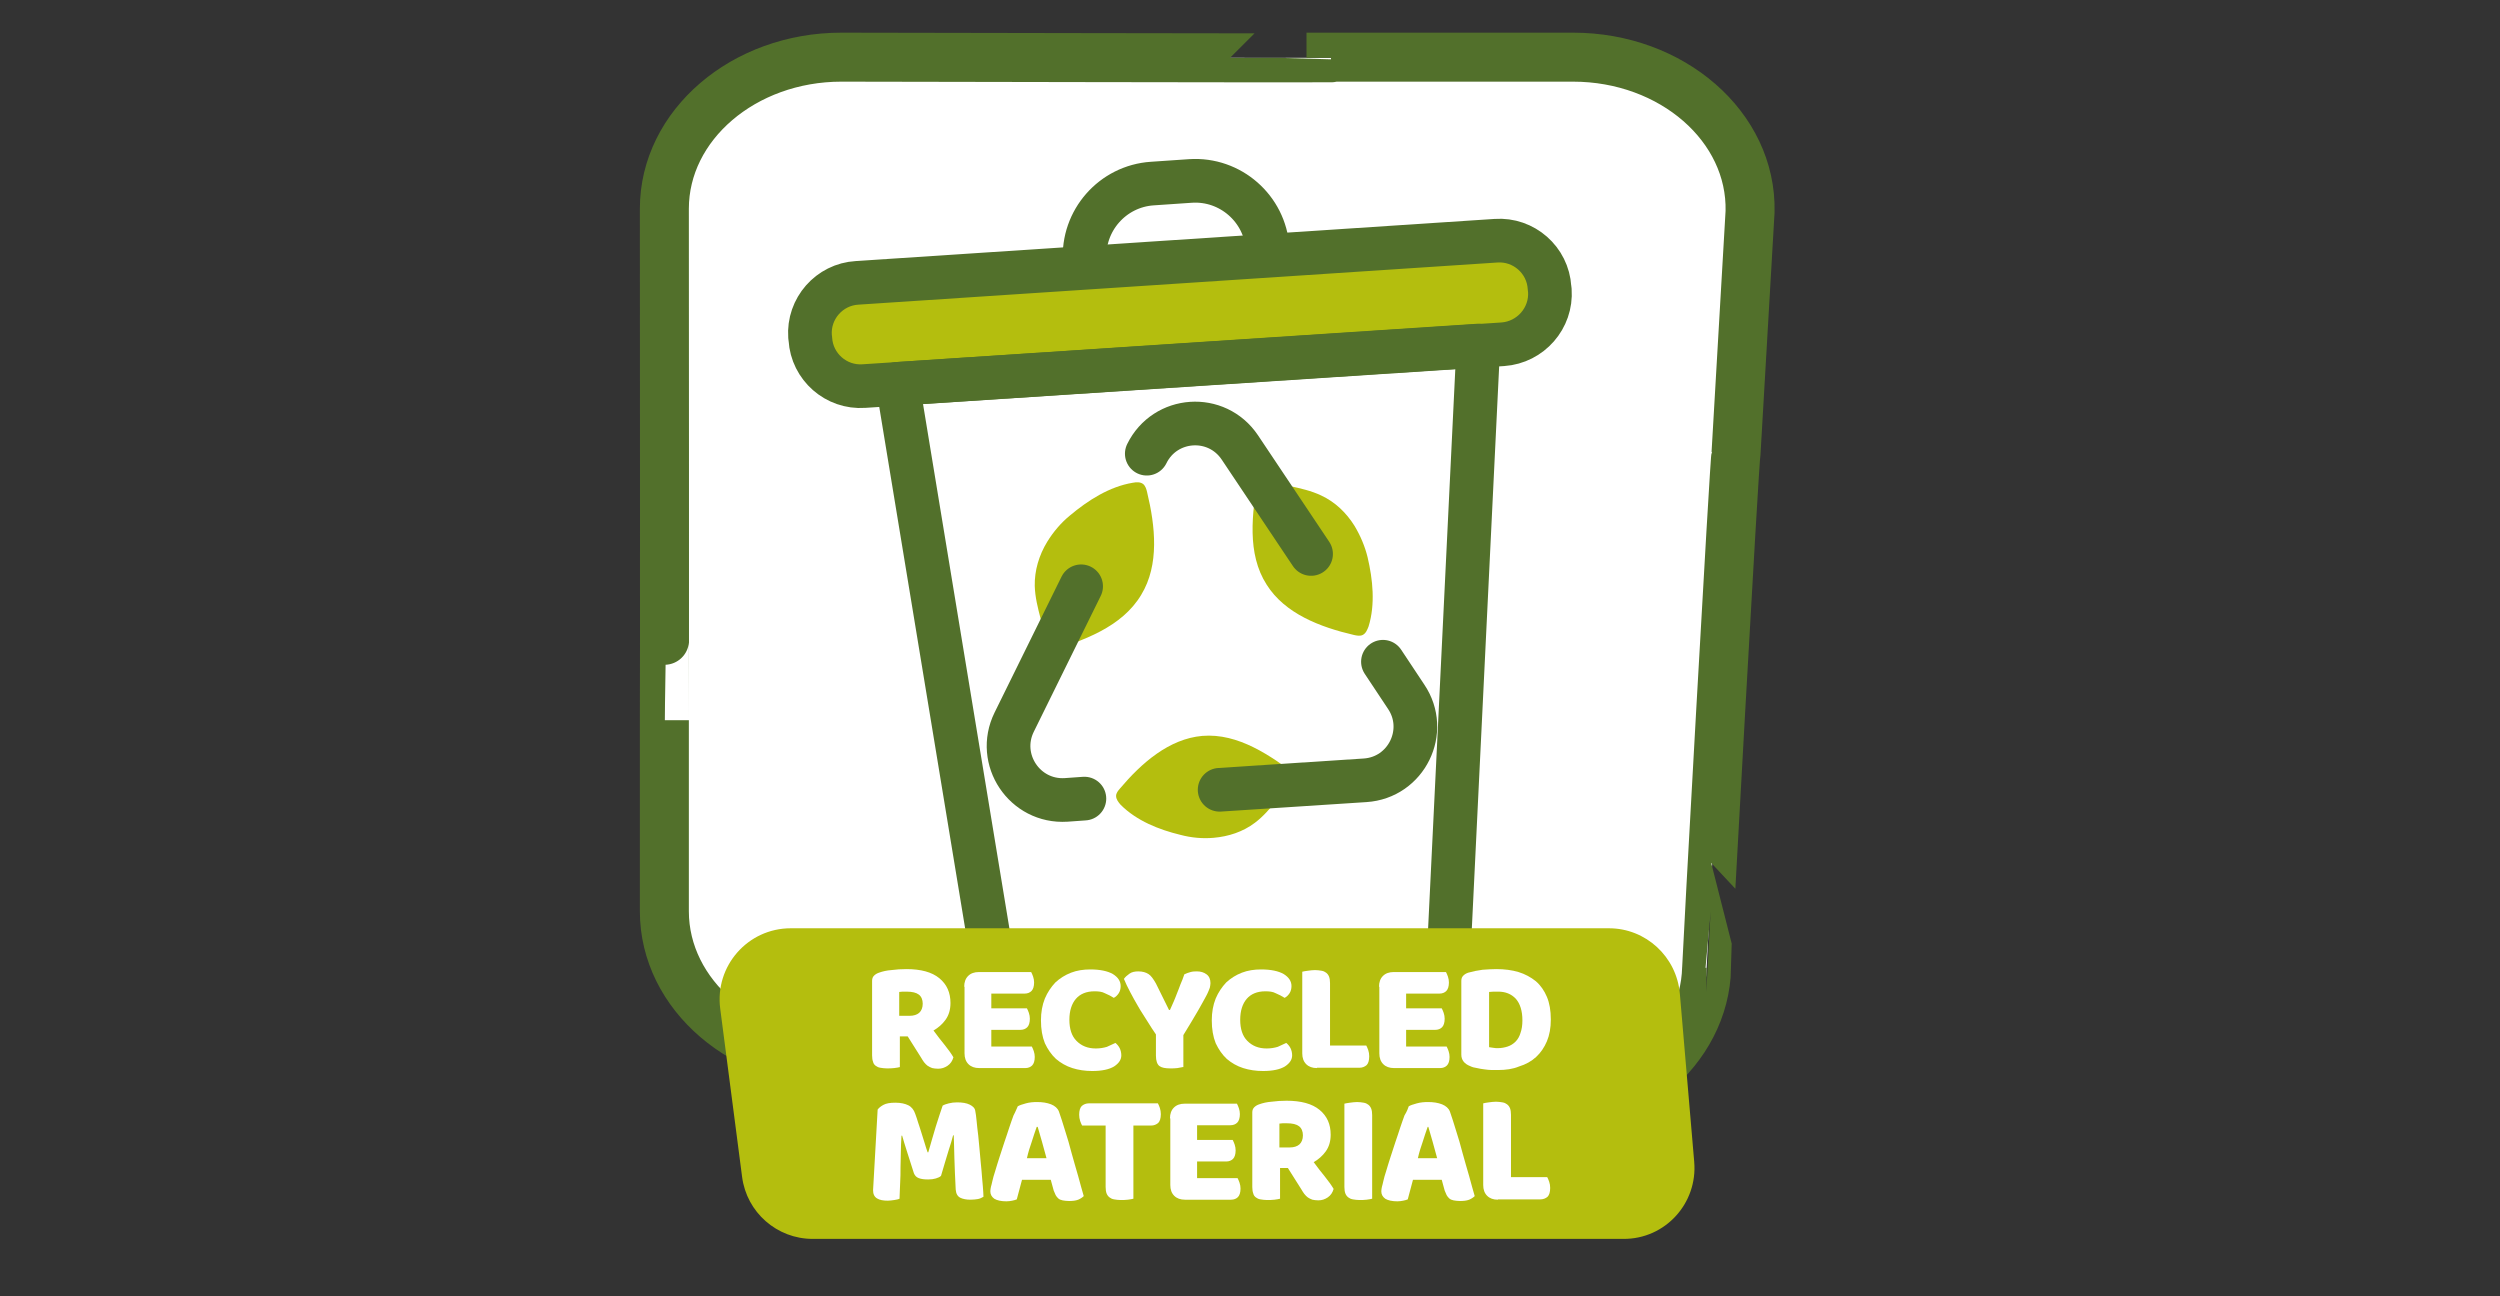 <?xml version="1.0" encoding="utf-8"?>
<!-- Generator: Adobe Illustrator 26.5.0, SVG Export Plug-In . SVG Version: 6.00 Build 0)  -->
<svg version="1.1" id="Livello_1" xmlns="http://www.w3.org/2000/svg" xmlns:xlink="http://www.w3.org/1999/xlink" x="0px" y="0px"
	 viewBox="0 0 76.54 39.69" style="enable-background:new 0 0 76.54 39.69;" xml:space="preserve">
<rect x="0" y="0" width="76.54" height="39.69" fill="#333333" stroke="none"/>
<style type="text/css">
	.st0{fill:#FFFFFF;stroke:#52702B;stroke-width:1.5;stroke-miterlimit:10;}
	.st1{clip-path:url(#SVGID_00000154418451867065646330000004884278388912152197_);}
	.st2{fill:none;stroke:#52702B;stroke-width:1.337;stroke-linecap:round;stroke-linejoin:round;stroke-miterlimit:10;}
	.st3{fill:#B4BE0E;stroke:#52702B;stroke-width:1.337;stroke-linecap:round;stroke-linejoin:round;stroke-miterlimit:10;}
	.st4{fill:#B4BE0E;}
	.st5{fill:#FFFFFF;}
</style>
<path class="st0" d="M53.15,13.88l0.43-7.4c0.06-2.6-2.39-4.73-5.42-4.73h-7.41c0,0.01,0,0.01,0,0.02c0,0.01-14.99-0.02-14.99-0.02
	c-2.99,0-5.42,2.08-5.42,4.64c0,0,0.01,15.66,0,15.66v5.85c0,2.56,2.43,4.64,5.42,4.64l21.07,1.64c2.95,0,5.36-2.03,5.42-4.55
	C52.24,29.63,53.11,13.88,53.15,13.88z"/>
<g>
	<defs>
		<rect id="SVGID_1_" x="23.74" y="4.27" width="26.38" height="24.98"/>
	</defs>
	<clipPath id="SVGID_00000070813756743805332450000002820273152287578774_">
		<use xlink:href="#SVGID_1_"  style="overflow:visible;"/>
	</clipPath>
	<g style="clip-path:url(#SVGID_00000070813756743805332450000002820273152287578774_);">
		<path class="st2" d="M36.75,10.09l-1.17,0.08c-1.22,0.08-2.28-0.85-2.36-2.07l-0.01-0.12c-0.08-1.22,0.85-2.28,2.07-2.36
			l1.17-0.08c1.22-0.08,2.28,0.85,2.36,2.07l0.01,0.12C38.89,8.94,37.96,10.01,36.75,10.09z"/>
		<path class="st3" d="M46.01,10.54l-19.56,1.28c-0.85,0.06-1.59-0.59-1.64-1.44L24.8,10.3c-0.06-0.85,0.59-1.59,1.44-1.64
			L45.8,7.37c0.85-0.06,1.59,0.59,1.64,1.44l0.01,0.08C47.51,9.74,46.86,10.48,46.01,10.54z"/>
		<path class="st2" d="M27.48,11.75l2.94,17.85c0.18,1.08,1.15,1.85,2.24,1.78l9.69-0.63c1.1-0.07,1.98-0.96,2.03-2.07l0.88-18.1
			L27.48,11.75z"/>
		<g>
			<path class="st4" d="M41.47,16.1c-0.25-0.4-0.59-0.73-1.02-0.93c-0.61-0.29-1.31-0.29-1.93-0.57c-0.19,1.12-0.35,2.35,0.26,3.3
				c0.56,0.89,1.64,1.3,2.67,1.54c0.09,0.02,0.19,0.04,0.27,0c0.1-0.05,0.14-0.16,0.18-0.26c0.21-0.68,0.13-1.44-0.03-2.12
				C41.79,16.73,41.65,16.4,41.47,16.1z"/>
		</g>
		<g>
			<path class="st4" d="M37.16,25.65c0.45-0.04,0.89-0.18,1.26-0.46c0.52-0.39,0.83-0.99,1.35-1.4c-0.87-0.66-1.86-1.35-2.96-1.26
				c-1.02,0.09-1.86,0.83-2.52,1.61c-0.06,0.07-0.12,0.14-0.12,0.23c0,0.1,0.07,0.19,0.14,0.27c0.49,0.49,1.17,0.76,1.83,0.92
				C36.48,25.65,36.82,25.68,37.16,25.65z"/>
		</g>
		<g>
			<path class="st4" d="M32.06,16.59c-0.25,0.41-0.39,0.88-0.38,1.35c0.02,0.69,0.34,1.32,0.37,2.02c1.11-0.34,2.3-0.76,2.89-1.75
				c0.56-0.92,0.43-2.1,0.18-3.14c-0.02-0.09-0.05-0.19-0.12-0.25c-0.09-0.07-0.21-0.06-0.32-0.04c-0.72,0.12-1.37,0.54-1.92,1
				C32.49,16,32.25,16.28,32.06,16.59z"/>
		</g>
		<path class="st2" d="M40.14,16.96l-2.18-3.26c-0.71-1.06-2.29-0.95-2.85,0.19"/>
		<path class="st2" d="M37.34,24.18l4.45-0.29c1.27-0.08,1.97-1.51,1.26-2.56l-0.71-1.07"/>
		<path class="st2" d="M33.2,24.45l-0.56,0.04c-1.27,0.08-2.15-1.24-1.59-2.38l2.05-4.16"/>
	</g>
</g>
<path class="st4" d="M51.87,35.57l-0.44-5.15c-0.1-1.13-1.04-2-2.17-2H24.21c-1.32,0-2.33,1.16-2.16,2.46l0.67,5.15
	c0.14,1.09,1.07,1.9,2.16,1.9H49.7C50.98,37.94,51.98,36.84,51.87,35.57z"/>
<g>
	<g>
		<path class="st5" d="M27.55,31.74v0.93c-0.04,0.01-0.09,0.02-0.17,0.03c-0.08,0.01-0.15,0.01-0.23,0.01
			c-0.07,0-0.14-0.01-0.2-0.02c-0.06-0.01-0.1-0.03-0.14-0.06c-0.04-0.03-0.07-0.07-0.08-0.12c-0.02-0.05-0.03-0.12-0.03-0.2v-2.28
			c0-0.07,0.02-0.12,0.06-0.16c0.04-0.04,0.09-0.07,0.15-0.09c0.11-0.04,0.24-0.07,0.38-0.08c0.15-0.02,0.3-0.03,0.46-0.03
			c0.44,0,0.78,0.09,1.01,0.28c0.23,0.19,0.34,0.44,0.34,0.76c0,0.2-0.05,0.37-0.15,0.51c-0.1,0.14-0.23,0.25-0.37,0.33
			c0.12,0.16,0.23,0.31,0.34,0.44c0.11,0.14,0.2,0.26,0.27,0.38c-0.03,0.11-0.09,0.2-0.18,0.26c-0.09,0.06-0.18,0.09-0.29,0.09
			c-0.07,0-0.13-0.01-0.18-0.02c-0.05-0.02-0.1-0.04-0.14-0.07c-0.04-0.03-0.07-0.06-0.11-0.11c-0.03-0.04-0.06-0.09-0.09-0.14
			l-0.41-0.65H27.55z M27.85,31.1c0.12,0,0.22-0.03,0.29-0.09c0.07-0.06,0.11-0.16,0.11-0.28s-0.04-0.22-0.12-0.28
			c-0.08-0.06-0.2-0.09-0.38-0.09c-0.05,0-0.09,0-0.12,0c-0.03,0-0.06,0.01-0.1,0.01v0.73H27.85z"/>
		<path class="st5" d="M29.52,30.21c0-0.14,0.04-0.25,0.12-0.33c0.08-0.08,0.19-0.12,0.33-0.12h1.6c0.02,0.04,0.04,0.08,0.06,0.14
			c0.02,0.06,0.03,0.12,0.03,0.18c0,0.12-0.03,0.21-0.08,0.26c-0.05,0.05-0.12,0.08-0.21,0.08h-1.02v0.45h1.09
			c0.02,0.04,0.04,0.08,0.06,0.14c0.02,0.06,0.03,0.12,0.03,0.18c0,0.12-0.03,0.21-0.08,0.26c-0.05,0.05-0.12,0.08-0.21,0.08h-0.89
			v0.51h1.24c0.02,0.04,0.04,0.08,0.06,0.14c0.02,0.06,0.03,0.12,0.03,0.18c0,0.12-0.03,0.21-0.08,0.26
			c-0.05,0.05-0.12,0.08-0.21,0.08h-1.41c-0.14,0-0.25-0.04-0.33-0.12c-0.08-0.08-0.12-0.19-0.12-0.33V30.21z"/>
		<path class="st5" d="M33.51,30.35c-0.25,0-0.44,0.08-0.57,0.23c-0.13,0.15-0.2,0.37-0.2,0.64c0,0.28,0.07,0.5,0.22,0.65
			c0.15,0.15,0.34,0.23,0.59,0.23c0.13,0,0.24-0.02,0.34-0.05c0.09-0.04,0.18-0.08,0.26-0.12c0.05,0.04,0.1,0.1,0.13,0.16
			c0.03,0.06,0.05,0.14,0.05,0.22c0,0.13-0.07,0.24-0.22,0.34c-0.15,0.09-0.37,0.14-0.67,0.14c-0.22,0-0.42-0.03-0.61-0.09
			s-0.36-0.16-0.5-0.28c-0.14-0.13-0.25-0.29-0.34-0.48c-0.08-0.2-0.12-0.43-0.12-0.7c0-0.25,0.04-0.47,0.12-0.67
			c0.08-0.19,0.19-0.35,0.32-0.49c0.14-0.13,0.3-0.23,0.48-0.3s0.38-0.1,0.59-0.1c0.3,0,0.53,0.05,0.69,0.14
			c0.16,0.1,0.24,0.22,0.24,0.37c0,0.08-0.02,0.16-0.06,0.22c-0.04,0.06-0.09,0.11-0.15,0.14c-0.08-0.05-0.17-0.1-0.27-0.14
			C33.74,30.36,33.63,30.35,33.51,30.35z"/>
		<path class="st5" d="M36.21,32.67c-0.04,0.01-0.09,0.02-0.16,0.03c-0.07,0.01-0.15,0.01-0.22,0.01c-0.15,0-0.26-0.02-0.33-0.07
			c-0.07-0.05-0.11-0.16-0.11-0.32v-0.65c-0.08-0.12-0.17-0.25-0.26-0.4c-0.09-0.15-0.19-0.29-0.28-0.45
			c-0.09-0.15-0.17-0.3-0.25-0.45c-0.08-0.15-0.14-0.28-0.19-0.4c0.04-0.06,0.1-0.11,0.17-0.16c0.07-0.05,0.16-0.07,0.27-0.07
			c0.13,0,0.23,0.03,0.31,0.08c0.08,0.05,0.15,0.15,0.23,0.29l0.4,0.81h0.03c0.05-0.1,0.08-0.19,0.12-0.27
			c0.03-0.08,0.07-0.16,0.1-0.25c0.03-0.08,0.07-0.17,0.1-0.26c0.04-0.09,0.08-0.19,0.12-0.31c0.06-0.03,0.12-0.05,0.19-0.07
			c0.07-0.02,0.14-0.02,0.2-0.02c0.11,0,0.21,0.03,0.29,0.09c0.08,0.06,0.12,0.15,0.12,0.27c0,0.04-0.01,0.09-0.02,0.14
			c-0.02,0.05-0.05,0.14-0.11,0.25c-0.06,0.11-0.14,0.26-0.25,0.45c-0.11,0.19-0.26,0.44-0.45,0.75V32.67z"/>
		<path class="st5" d="M38.74,30.35c-0.25,0-0.44,0.08-0.57,0.23c-0.13,0.15-0.2,0.37-0.2,0.64c0,0.28,0.07,0.5,0.22,0.65
			c0.15,0.15,0.34,0.23,0.59,0.23c0.13,0,0.24-0.02,0.34-0.05c0.09-0.04,0.18-0.08,0.26-0.12c0.05,0.04,0.1,0.1,0.13,0.16
			c0.03,0.06,0.05,0.14,0.05,0.22c0,0.13-0.07,0.24-0.22,0.34c-0.15,0.09-0.37,0.14-0.67,0.14c-0.22,0-0.42-0.03-0.61-0.09
			s-0.36-0.16-0.5-0.28c-0.14-0.13-0.25-0.29-0.34-0.48c-0.08-0.2-0.12-0.43-0.12-0.7c0-0.25,0.04-0.47,0.12-0.67
			c0.08-0.19,0.19-0.35,0.32-0.49c0.14-0.13,0.3-0.23,0.48-0.3c0.18-0.07,0.38-0.1,0.59-0.1c0.3,0,0.53,0.05,0.69,0.14
			c0.16,0.1,0.24,0.22,0.24,0.37c0,0.08-0.02,0.16-0.06,0.22c-0.04,0.06-0.09,0.11-0.15,0.14c-0.08-0.05-0.17-0.1-0.27-0.14
			C38.97,30.36,38.86,30.35,38.74,30.35z"/>
		<path class="st5" d="M40.32,32.7c-0.14,0-0.25-0.04-0.33-0.12c-0.08-0.08-0.12-0.19-0.12-0.33v-2.5c0.04-0.01,0.09-0.02,0.17-0.03
			c0.08-0.01,0.15-0.02,0.22-0.02c0.07,0,0.14,0.01,0.2,0.02c0.06,0.01,0.1,0.03,0.14,0.06c0.04,0.03,0.07,0.07,0.09,0.12
			c0.02,0.05,0.03,0.12,0.03,0.2v1.91h1.11c0.02,0.04,0.04,0.08,0.06,0.14c0.02,0.06,0.03,0.12,0.03,0.19
			c0,0.13-0.03,0.22-0.08,0.27c-0.06,0.05-0.13,0.08-0.22,0.08H40.32z"/>
		<path class="st5" d="M42.22,30.21c0-0.14,0.04-0.25,0.12-0.33c0.08-0.08,0.19-0.12,0.33-0.12h1.6c0.02,0.04,0.04,0.08,0.06,0.14
			c0.02,0.06,0.03,0.12,0.03,0.18c0,0.12-0.03,0.21-0.08,0.26c-0.05,0.05-0.12,0.08-0.21,0.08h-1.02v0.45h1.09
			c0.02,0.04,0.04,0.08,0.06,0.14c0.02,0.06,0.03,0.12,0.03,0.18c0,0.12-0.03,0.21-0.08,0.26c-0.05,0.05-0.12,0.08-0.21,0.08h-0.89
			v0.51h1.24c0.02,0.04,0.04,0.08,0.06,0.14c0.02,0.06,0.03,0.12,0.03,0.18c0,0.12-0.03,0.21-0.08,0.26
			c-0.05,0.05-0.12,0.08-0.21,0.08h-1.41c-0.14,0-0.25-0.04-0.33-0.12c-0.08-0.08-0.12-0.19-0.12-0.33V30.21z"/>
		<path class="st5" d="M45.86,32.76c-0.05,0-0.12,0-0.19,0c-0.07,0-0.14-0.01-0.22-0.02c-0.08-0.01-0.15-0.02-0.23-0.04
			c-0.08-0.01-0.15-0.03-0.21-0.06c-0.18-0.07-0.27-0.19-0.27-0.35v-2.26c0-0.07,0.02-0.12,0.06-0.16c0.04-0.04,0.09-0.07,0.15-0.09
			c0.14-0.04,0.29-0.07,0.44-0.09c0.15-0.01,0.29-0.02,0.42-0.02c0.25,0,0.48,0.03,0.68,0.09c0.2,0.06,0.38,0.16,0.53,0.28
			c0.15,0.13,0.26,0.29,0.34,0.48c0.08,0.19,0.12,0.42,0.12,0.69c0,0.26-0.04,0.48-0.12,0.67c-0.08,0.19-0.19,0.35-0.33,0.48
			c-0.14,0.13-0.32,0.23-0.52,0.29C46.32,32.73,46.1,32.76,45.86,32.76z M45.59,32.06c0.04,0.01,0.08,0.01,0.13,0.02
			c0.05,0.01,0.1,0.01,0.14,0.01c0.11,0,0.21-0.02,0.3-0.05c0.09-0.03,0.17-0.08,0.24-0.15c0.07-0.07,0.12-0.16,0.15-0.26
			c0.04-0.11,0.06-0.24,0.06-0.39c0-0.29-0.07-0.51-0.2-0.66c-0.14-0.15-0.32-0.22-0.54-0.22c-0.05,0-0.09,0-0.14,0
			c-0.05,0-0.09,0.01-0.14,0.01V32.06z"/>
		<path class="st5" d="M28.81,36c-0.04,0.04-0.1,0.06-0.16,0.08c-0.07,0.02-0.14,0.03-0.23,0.03c-0.12,0-0.21-0.01-0.29-0.04
			s-0.12-0.08-0.15-0.15c-0.09-0.28-0.16-0.51-0.22-0.69c-0.06-0.18-0.1-0.33-0.14-0.46H27.6c-0.01,0.19-0.02,0.36-0.02,0.52
			c0,0.16-0.01,0.31-0.01,0.46c0,0.15,0,0.3-0.01,0.45c-0.01,0.15-0.01,0.32-0.02,0.5c-0.04,0.02-0.1,0.03-0.16,0.04
			c-0.07,0.01-0.14,0.02-0.2,0.02c-0.14,0-0.25-0.02-0.33-0.07c-0.08-0.05-0.12-0.13-0.12-0.25l0.14-2.47
			c0.03-0.04,0.08-0.09,0.17-0.14c0.09-0.05,0.21-0.07,0.37-0.07c0.17,0,0.3,0.03,0.4,0.08c0.1,0.05,0.17,0.14,0.21,0.26
			c0.03,0.08,0.06,0.17,0.09,0.27c0.03,0.1,0.07,0.2,0.1,0.31c0.03,0.11,0.07,0.21,0.1,0.32c0.03,0.1,0.06,0.2,0.09,0.28h0.02
			c0.08-0.27,0.15-0.53,0.23-0.79c0.08-0.25,0.15-0.47,0.21-0.64c0.05-0.03,0.11-0.05,0.19-0.07s0.16-0.03,0.25-0.03
			c0.16,0,0.29,0.02,0.39,0.07c0.1,0.05,0.16,0.11,0.17,0.2c0.01,0.06,0.03,0.16,0.04,0.3c0.01,0.13,0.03,0.28,0.05,0.45
			c0.02,0.17,0.03,0.35,0.05,0.53c0.02,0.19,0.03,0.37,0.05,0.54c0.01,0.17,0.03,0.33,0.04,0.47c0.01,0.14,0.02,0.25,0.02,0.33
			c-0.05,0.03-0.11,0.06-0.17,0.07c-0.06,0.01-0.14,0.02-0.23,0.02c-0.12,0-0.23-0.02-0.31-0.06c-0.08-0.04-0.13-0.12-0.14-0.25
			c-0.02-0.35-0.03-0.67-0.04-0.95c-0.01-0.28-0.01-0.52-0.02-0.71h-0.02c-0.03,0.13-0.08,0.28-0.14,0.47S28.9,35.7,28.81,36z"/>
		<path class="st5" d="M31.16,33.87c0.05-0.03,0.14-0.06,0.25-0.09c0.11-0.03,0.22-0.04,0.34-0.04c0.16,0,0.3,0.02,0.43,0.07
			c0.12,0.05,0.2,0.12,0.24,0.22c0.06,0.17,0.12,0.36,0.19,0.59c0.07,0.22,0.14,0.45,0.2,0.69c0.07,0.24,0.13,0.47,0.2,0.7
			c0.06,0.23,0.12,0.43,0.17,0.61c-0.04,0.04-0.1,0.08-0.17,0.11c-0.08,0.03-0.17,0.04-0.28,0.04c-0.08,0-0.14-0.01-0.2-0.02
			c-0.05-0.01-0.1-0.03-0.13-0.06c-0.03-0.03-0.06-0.06-0.08-0.1c-0.02-0.04-0.04-0.09-0.06-0.14l-0.09-0.33h-0.88
			c-0.03,0.1-0.05,0.2-0.08,0.3c-0.03,0.1-0.05,0.2-0.08,0.3c-0.05,0.02-0.09,0.03-0.14,0.04c-0.05,0.01-0.11,0.02-0.18,0.02
			c-0.16,0-0.29-0.03-0.37-0.08c-0.08-0.06-0.12-0.13-0.12-0.23c0-0.04,0.01-0.09,0.02-0.14c0.01-0.04,0.03-0.1,0.04-0.16
			c0.02-0.09,0.05-0.2,0.09-0.32c0.04-0.13,0.08-0.27,0.13-0.42c0.05-0.15,0.1-0.3,0.15-0.46s0.11-0.31,0.15-0.45
			c0.05-0.14,0.09-0.27,0.13-0.37C31.1,34.02,31.13,33.93,31.16,33.87z M31.74,34.5c-0.05,0.14-0.1,0.29-0.15,0.45
			c-0.06,0.17-0.11,0.33-0.15,0.51h0.6c-0.05-0.17-0.09-0.34-0.14-0.51c-0.05-0.17-0.09-0.32-0.13-0.45H31.74z"/>
		<path class="st5" d="M33.13,34.46c-0.02-0.04-0.04-0.08-0.06-0.14c-0.02-0.06-0.03-0.13-0.03-0.19c0-0.13,0.03-0.22,0.08-0.27
			c0.06-0.05,0.13-0.08,0.22-0.08h2.11c0.02,0.04,0.04,0.08,0.06,0.14c0.02,0.06,0.03,0.13,0.03,0.19c0,0.13-0.03,0.22-0.08,0.27
			c-0.06,0.05-0.13,0.08-0.22,0.08H34.7v2.24c-0.04,0.01-0.09,0.02-0.17,0.03c-0.08,0.01-0.15,0.01-0.22,0.01s-0.14-0.01-0.2-0.02
			c-0.06-0.01-0.1-0.03-0.14-0.06c-0.04-0.03-0.07-0.07-0.09-0.12c-0.02-0.05-0.03-0.12-0.03-0.2v-1.88H33.13z"/>
		<path class="st5" d="M35.82,34.24c0-0.14,0.04-0.25,0.12-0.33c0.08-0.08,0.19-0.12,0.33-0.12h1.6c0.02,0.04,0.04,0.08,0.06,0.14
			c0.02,0.06,0.03,0.12,0.03,0.18c0,0.12-0.03,0.21-0.08,0.26c-0.05,0.05-0.12,0.08-0.21,0.08h-1.02v0.45h1.09
			c0.02,0.04,0.04,0.08,0.06,0.14c0.02,0.06,0.03,0.12,0.03,0.18c0,0.12-0.03,0.21-0.08,0.26c-0.05,0.05-0.12,0.08-0.21,0.08h-0.89
			v0.51h1.24c0.02,0.04,0.04,0.08,0.06,0.14c0.02,0.06,0.03,0.12,0.03,0.18c0,0.12-0.03,0.21-0.08,0.26
			c-0.05,0.05-0.12,0.08-0.21,0.08h-1.41c-0.14,0-0.25-0.04-0.33-0.12c-0.08-0.08-0.12-0.19-0.12-0.33V34.24z"/>
		<path class="st5" d="M39.19,35.77v0.93c-0.04,0.01-0.09,0.02-0.17,0.03c-0.08,0.01-0.15,0.01-0.23,0.01
			c-0.07,0-0.14-0.01-0.2-0.02c-0.06-0.01-0.1-0.03-0.14-0.06c-0.04-0.03-0.07-0.07-0.08-0.12c-0.02-0.05-0.03-0.12-0.03-0.2v-2.28
			c0-0.07,0.02-0.12,0.06-0.16c0.04-0.04,0.09-0.07,0.15-0.09c0.11-0.04,0.24-0.07,0.38-0.08c0.15-0.02,0.3-0.03,0.46-0.03
			c0.44,0,0.78,0.09,1.01,0.28c0.23,0.19,0.34,0.44,0.34,0.76c0,0.2-0.05,0.37-0.15,0.51c-0.1,0.14-0.23,0.25-0.37,0.33
			c0.12,0.16,0.23,0.31,0.34,0.44c0.11,0.14,0.2,0.26,0.27,0.38c-0.03,0.11-0.09,0.2-0.18,0.26c-0.09,0.06-0.18,0.09-0.29,0.09
			c-0.07,0-0.13-0.01-0.18-0.02c-0.05-0.02-0.1-0.04-0.14-0.07c-0.04-0.03-0.07-0.06-0.11-0.11c-0.03-0.04-0.06-0.09-0.09-0.14
			l-0.41-0.65H39.19z M39.49,35.13c0.12,0,0.22-0.03,0.29-0.09c0.07-0.06,0.11-0.16,0.11-0.28c0-0.12-0.04-0.22-0.12-0.28
			c-0.08-0.06-0.2-0.09-0.38-0.09c-0.05,0-0.09,0-0.12,0c-0.03,0-0.06,0.01-0.1,0.01v0.73H39.49z"/>
		<path class="st5" d="M42.01,36.7c-0.04,0.01-0.09,0.02-0.17,0.03c-0.08,0.01-0.15,0.01-0.22,0.01c-0.07,0-0.14-0.01-0.2-0.02
			c-0.06-0.01-0.1-0.03-0.14-0.06c-0.04-0.03-0.07-0.07-0.09-0.12c-0.02-0.05-0.03-0.12-0.03-0.2v-2.55
			c0.04-0.01,0.09-0.02,0.17-0.03s0.15-0.02,0.22-0.02c0.07,0,0.14,0.01,0.2,0.02c0.06,0.01,0.1,0.03,0.14,0.06
			c0.04,0.03,0.07,0.07,0.09,0.12c0.02,0.05,0.03,0.12,0.03,0.2V36.7z"/>
		<path class="st5" d="M43.13,33.87c0.05-0.03,0.14-0.06,0.25-0.09c0.11-0.03,0.22-0.04,0.34-0.04c0.16,0,0.3,0.02,0.43,0.07
			c0.12,0.05,0.2,0.12,0.24,0.22c0.06,0.17,0.12,0.36,0.19,0.59c0.07,0.22,0.14,0.45,0.2,0.69c0.07,0.24,0.13,0.47,0.2,0.7
			c0.06,0.23,0.12,0.43,0.17,0.61c-0.04,0.04-0.1,0.08-0.17,0.11c-0.08,0.03-0.17,0.04-0.28,0.04c-0.08,0-0.14-0.01-0.2-0.02
			c-0.05-0.01-0.1-0.03-0.13-0.06c-0.03-0.03-0.06-0.06-0.08-0.1c-0.02-0.04-0.04-0.09-0.06-0.14l-0.09-0.33h-0.88
			c-0.03,0.1-0.05,0.2-0.08,0.3c-0.03,0.1-0.05,0.2-0.08,0.3c-0.05,0.02-0.09,0.03-0.14,0.04c-0.05,0.01-0.11,0.02-0.18,0.02
			c-0.16,0-0.29-0.03-0.37-0.08c-0.08-0.06-0.12-0.13-0.12-0.23c0-0.04,0.01-0.09,0.02-0.14c0.01-0.04,0.03-0.1,0.04-0.16
			c0.02-0.09,0.05-0.2,0.09-0.32c0.04-0.13,0.08-0.27,0.13-0.42c0.05-0.15,0.1-0.3,0.15-0.46s0.11-0.31,0.15-0.45
			c0.05-0.14,0.09-0.27,0.13-0.37C43.08,34.02,43.11,33.93,43.13,33.87z M43.71,34.5c-0.05,0.14-0.1,0.29-0.15,0.45
			c-0.06,0.17-0.11,0.33-0.15,0.51H44c-0.05-0.17-0.09-0.34-0.14-0.51c-0.05-0.17-0.09-0.32-0.13-0.45H43.71z"/>
		<path class="st5" d="M45.86,36.73c-0.14,0-0.25-0.04-0.33-0.12c-0.08-0.08-0.12-0.19-0.12-0.33v-2.5
			c0.04-0.01,0.09-0.02,0.17-0.03c0.08-0.01,0.15-0.02,0.22-0.02c0.07,0,0.14,0.01,0.2,0.02c0.06,0.01,0.1,0.03,0.14,0.06
			c0.04,0.03,0.07,0.07,0.09,0.12c0.02,0.05,0.03,0.12,0.03,0.2v1.91h1.11c0.02,0.04,0.04,0.08,0.06,0.14
			c0.02,0.06,0.03,0.12,0.03,0.19c0,0.13-0.03,0.22-0.08,0.27c-0.06,0.05-0.13,0.08-0.22,0.08H45.86z"/>
	</g>
</g>
</svg>
